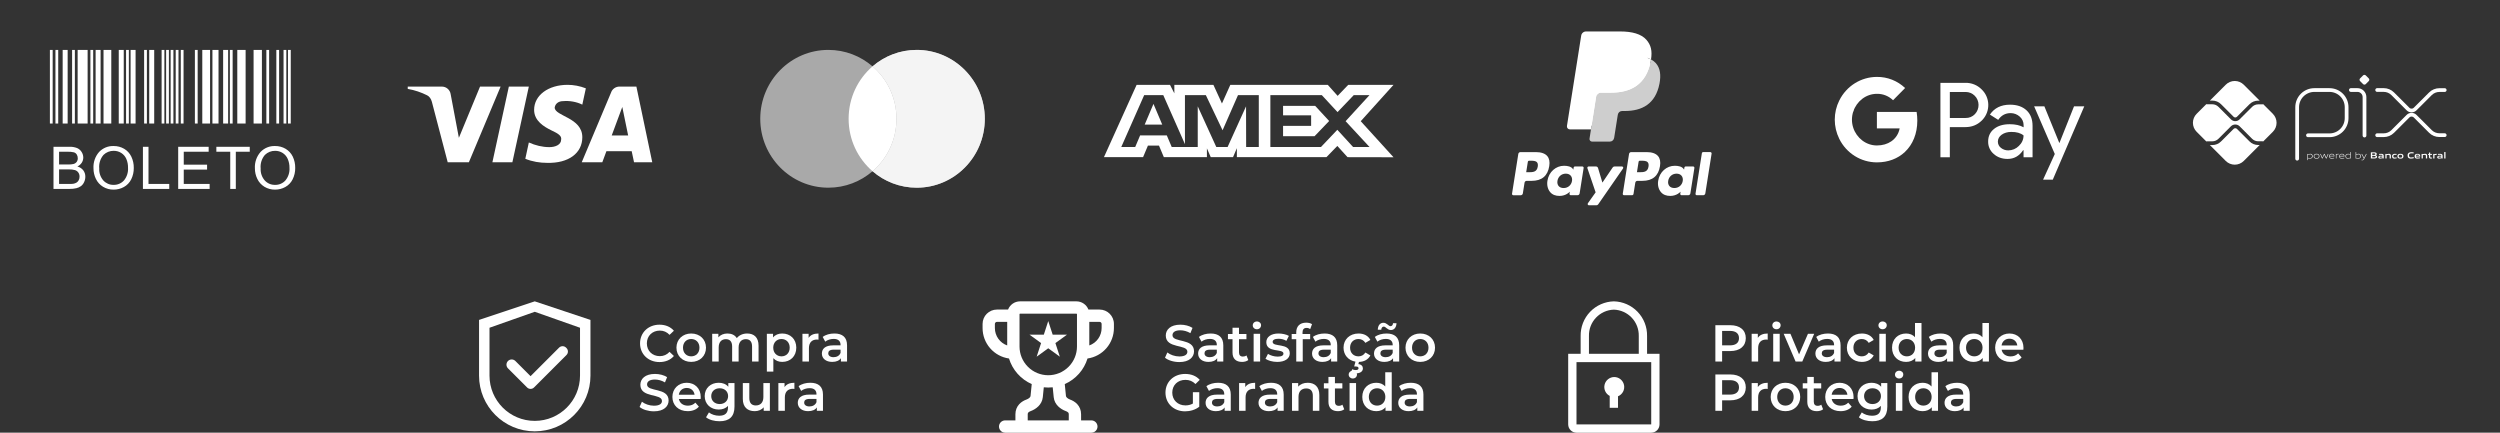 <svg xmlns="http://www.w3.org/2000/svg" width="260" height="45" viewBox="0 0 260 45" fill="none"><rect x="0" y="0" width="260" height="45" fill="#333333" stroke="none"/><path d="M167.88 39.211C167.648 39.213 167.423 39.292 167.241 39.437C167.059 39.581 166.93 39.783 166.876 40.009C166.822 40.235 166.845 40.473 166.942 40.684C167.039 40.896 167.203 41.069 167.41 41.175V42.41H168.273V41.214C168.496 41.123 168.68 40.957 168.795 40.745C168.909 40.533 168.946 40.288 168.9 40.051C168.853 39.815 168.726 39.602 168.54 39.449C168.355 39.295 168.121 39.211 167.88 39.211V39.211Z" fill="white"></path><path d="M171.295 36.797V34.949C171.314 34.013 170.961 33.108 170.313 32.431C169.666 31.755 168.777 31.363 167.841 31.34C166.905 31.363 166.016 31.755 165.369 32.431C164.722 33.108 164.369 34.013 164.387 34.949V36.797H163.092V44.137C163.092 44.366 163.183 44.586 163.345 44.748C163.507 44.91 163.726 45.001 163.955 45.001H171.727C171.956 45.001 172.176 44.91 172.337 44.748C172.499 44.586 172.59 44.366 172.59 44.137V36.797H171.295ZM165.251 34.949C165.232 34.242 165.494 33.556 165.979 33.042C166.465 32.527 167.134 32.226 167.841 32.203C168.548 32.226 169.217 32.527 169.703 33.042C170.188 33.556 170.45 34.242 170.432 34.949V36.797H165.251V34.949ZM163.955 44.137V37.661H171.727V44.137H163.955Z" fill="white"></path><path d="M68.585 37.654C69.206 37.654 69.735 37.433 70.086 37.023L69.632 36.591C69.357 36.893 69.017 37.039 68.623 37.039C67.84 37.039 67.273 36.488 67.273 35.711C67.273 34.933 67.84 34.382 68.623 34.382C69.017 34.382 69.357 34.528 69.632 34.825L70.086 34.398C69.735 33.988 69.206 33.767 68.59 33.767C67.429 33.767 66.565 34.582 66.565 35.711C66.565 36.839 67.429 37.654 68.585 37.654Z" fill="white"></path><path d="M71.884 37.638C72.78 37.638 73.423 37.023 73.423 36.159C73.423 35.295 72.78 34.684 71.884 34.684C70.999 34.684 70.35 35.295 70.35 36.159C70.35 37.023 70.999 37.638 71.884 37.638ZM71.884 37.06C71.398 37.06 71.031 36.709 71.031 36.159C71.031 35.608 71.398 35.257 71.884 35.257C72.375 35.257 72.743 35.608 72.743 36.159C72.743 36.709 72.375 37.06 71.884 37.06Z" fill="white"></path><path d="M77.708 34.684C77.249 34.684 76.86 34.868 76.628 35.165C76.428 34.841 76.077 34.684 75.656 34.684C75.262 34.684 74.927 34.825 74.711 35.084V34.717H74.068V37.6H74.743V36.137C74.743 35.565 75.046 35.273 75.494 35.273C75.904 35.273 76.142 35.522 76.142 36.035V37.6H76.817V36.137C76.817 35.565 77.125 35.273 77.567 35.273C77.978 35.273 78.215 35.522 78.215 36.035V37.6H78.89V35.948C78.89 35.079 78.404 34.684 77.708 34.684Z" fill="white"></path><path d="M81.351 34.684C80.957 34.684 80.622 34.819 80.395 35.095V34.717H79.753V38.648H80.428V37.249C80.66 37.514 80.984 37.638 81.351 37.638C82.194 37.638 82.814 37.055 82.814 36.159C82.814 35.268 82.194 34.684 81.351 34.684ZM81.275 37.06C80.79 37.06 80.417 36.709 80.417 36.159C80.417 35.608 80.79 35.257 81.275 35.257C81.761 35.257 82.129 35.608 82.129 36.159C82.129 36.709 81.761 37.06 81.275 37.06Z" fill="white"></path><path d="M84.097 35.138V34.717H83.454V37.6H84.129V36.202C84.129 35.613 84.454 35.311 84.966 35.311C85.015 35.311 85.064 35.316 85.123 35.327V34.684C84.642 34.684 84.291 34.836 84.097 35.138Z" fill="white"></path><path d="M86.781 34.684C86.317 34.684 85.869 34.803 85.561 35.041L85.826 35.532C86.042 35.354 86.376 35.246 86.7 35.246C87.181 35.246 87.418 35.478 87.418 35.873V35.916H86.673C85.799 35.916 85.475 36.294 85.475 36.774C85.475 37.276 85.89 37.638 86.549 37.638C86.981 37.638 87.294 37.498 87.456 37.249V37.6H88.093V35.91C88.093 35.079 87.613 34.684 86.781 34.684ZM86.689 37.147C86.344 37.147 86.139 36.99 86.139 36.747C86.139 36.537 86.263 36.364 86.722 36.364H87.418V36.699C87.305 36.996 87.019 37.147 86.689 37.147Z" fill="white"></path><path d="M68.007 42.777C69.044 42.777 69.535 42.259 69.535 41.654C69.535 40.266 67.294 40.79 67.294 39.986C67.294 39.699 67.532 39.472 68.115 39.472C68.444 39.472 68.817 39.57 69.157 39.77L69.378 39.224C69.049 39.008 68.574 38.889 68.12 38.889C67.084 38.889 66.598 39.408 66.598 40.018C66.598 41.422 68.844 40.887 68.844 41.703C68.844 41.983 68.596 42.194 68.007 42.194C67.543 42.194 67.062 42.021 66.76 41.778L66.517 42.324C66.83 42.593 67.418 42.777 68.007 42.777Z" fill="white"></path><path d="M72.877 41.298C72.877 40.396 72.261 39.807 71.419 39.807C70.561 39.807 69.929 40.423 69.929 41.281C69.929 42.14 70.555 42.761 71.522 42.761C72.018 42.761 72.423 42.599 72.683 42.291L72.321 41.875C72.116 42.086 71.862 42.189 71.538 42.189C71.036 42.189 70.685 41.919 70.604 41.497H72.866C72.871 41.433 72.877 41.352 72.877 41.298ZM71.419 40.347C71.862 40.347 72.18 40.633 72.234 41.049H70.598C70.663 40.628 70.982 40.347 71.419 40.347Z" fill="white"></path><path d="M75.745 39.84V40.223C75.507 39.937 75.151 39.807 74.746 39.807C73.919 39.807 73.288 40.358 73.288 41.195C73.288 42.032 73.919 42.593 74.746 42.593C75.134 42.593 75.475 42.469 75.712 42.21V42.361C75.712 42.944 75.431 43.236 74.794 43.236C74.395 43.236 73.984 43.101 73.73 42.891L73.428 43.398C73.757 43.668 74.292 43.809 74.832 43.809C75.842 43.809 76.387 43.333 76.387 42.286V39.84H75.745ZM74.848 42.021C74.335 42.021 73.968 41.686 73.968 41.195C73.968 40.709 74.335 40.38 74.848 40.38C75.356 40.38 75.723 40.709 75.723 41.195C75.723 41.686 75.356 42.021 74.848 42.021Z" fill="white"></path><path d="M79.391 39.84V41.298C79.391 41.875 79.073 42.167 78.603 42.167C78.176 42.167 77.928 41.919 77.928 41.395V39.84H77.253V41.487C77.253 42.356 77.755 42.761 78.495 42.761C78.867 42.761 79.207 42.62 79.424 42.356V42.723H80.066V39.84H79.391Z" fill="white"></path><path d="M81.592 40.261V39.84H80.95V42.723H81.625V41.325C81.625 40.736 81.949 40.434 82.462 40.434C82.51 40.434 82.559 40.439 82.618 40.45V39.807C82.138 39.807 81.787 39.959 81.592 40.261Z" fill="white"></path><path d="M84.277 39.807C83.812 39.807 83.364 39.926 83.056 40.164L83.321 40.655C83.537 40.477 83.872 40.369 84.196 40.369C84.676 40.369 84.914 40.601 84.914 40.995V41.038H84.169C83.294 41.038 82.97 41.416 82.97 41.897C82.97 42.399 83.386 42.761 84.044 42.761C84.476 42.761 84.79 42.62 84.952 42.372V42.723H85.589V41.033C85.589 40.202 85.108 39.807 84.277 39.807ZM84.185 42.27C83.839 42.27 83.634 42.113 83.634 41.87C83.634 41.659 83.758 41.487 84.217 41.487H84.914V41.821C84.8 42.118 84.514 42.27 84.185 42.27Z" fill="white"></path><path d="M122.65 37.655C123.687 37.655 124.179 37.137 124.179 36.532C124.179 35.144 121.938 35.668 121.938 34.864C121.938 34.577 122.175 34.351 122.758 34.351C123.088 34.351 123.46 34.448 123.801 34.648L124.022 34.102C123.693 33.886 123.217 33.767 122.764 33.767C121.727 33.767 121.241 34.286 121.241 34.896C121.241 36.3 123.487 35.765 123.487 36.581C123.487 36.861 123.239 37.072 122.65 37.072C122.186 37.072 121.706 36.899 121.403 36.656L121.16 37.202C121.473 37.472 122.062 37.655 122.65 37.655Z" fill="white"></path><path d="M125.911 34.685C125.447 34.685 124.999 34.804 124.691 35.042L124.956 35.533C125.172 35.355 125.506 35.247 125.83 35.247C126.311 35.247 126.549 35.479 126.549 35.873V35.916H125.803C124.929 35.916 124.605 36.294 124.605 36.775C124.605 37.277 125.02 37.639 125.679 37.639C126.111 37.639 126.424 37.499 126.586 37.25V37.601H127.223V35.911C127.223 35.08 126.743 34.685 125.911 34.685ZM125.82 37.148C125.474 37.148 125.269 36.991 125.269 36.748C125.269 36.537 125.393 36.365 125.852 36.365H126.549V36.699C126.435 36.996 126.149 37.148 125.82 37.148Z" fill="white"></path><path d="M129.634 36.964C129.531 37.045 129.396 37.083 129.256 37.083C128.997 37.083 128.856 36.932 128.856 36.651V35.279H129.629V34.739H128.856V34.081H128.182V34.739H127.706V35.279H128.182V36.667C128.182 37.304 128.543 37.639 129.175 37.639C129.418 37.639 129.661 37.574 129.823 37.445L129.634 36.964Z" fill="white"></path><path d="M130.718 34.243C130.972 34.243 131.15 34.059 131.15 33.821C131.15 33.6 130.967 33.433 130.718 33.433C130.47 33.433 130.286 33.611 130.286 33.838C130.286 34.064 130.47 34.243 130.718 34.243ZM130.378 37.601H131.053V34.718H130.378V37.601Z" fill="white"></path><path d="M132.83 37.639C133.64 37.639 134.137 37.288 134.137 36.748C134.137 35.62 132.355 36.138 132.355 35.555C132.355 35.366 132.549 35.231 132.96 35.231C133.235 35.231 133.51 35.285 133.786 35.447L134.045 34.934C133.786 34.777 133.348 34.685 132.965 34.685C132.187 34.685 131.696 35.042 131.696 35.587C131.696 36.737 133.478 36.219 133.478 36.77C133.478 36.969 133.3 37.088 132.873 37.088C132.511 37.088 132.123 36.969 131.869 36.802L131.61 37.315C131.869 37.499 132.349 37.639 132.83 37.639Z" fill="white"></path><path d="M135.89 34.102C136.03 34.102 136.16 34.151 136.262 34.221L136.451 33.713C136.3 33.605 136.073 33.557 135.841 33.557C135.172 33.557 134.81 33.951 134.81 34.556V34.739H134.335V35.279H134.81V37.601H135.485V35.279H136.257V34.739H135.463V34.566C135.463 34.259 135.609 34.102 135.89 34.102Z" fill="white"></path><path d="M137.76 34.685C137.296 34.685 136.848 34.804 136.54 35.042L136.804 35.533C137.02 35.355 137.355 35.247 137.679 35.247C138.16 35.247 138.397 35.479 138.397 35.873V35.916H137.652C136.777 35.916 136.453 36.294 136.453 36.775C136.453 37.277 136.869 37.639 137.528 37.639C137.96 37.639 138.273 37.499 138.435 37.25V37.601H139.072V35.911C139.072 35.08 138.592 34.685 137.76 34.685ZM137.668 37.148C137.323 37.148 137.118 36.991 137.118 36.748C137.118 36.537 137.242 36.365 137.701 36.365H138.397V36.699C138.284 36.996 137.998 37.148 137.668 37.148Z" fill="white"></path><path d="M141.282 37.061C140.786 37.061 140.408 36.721 140.408 36.16C140.408 35.603 140.786 35.258 141.282 35.258C141.568 35.258 141.828 35.382 142 35.657L142.519 35.355C142.297 34.917 141.849 34.685 141.288 34.685C140.375 34.685 139.727 35.295 139.727 36.16C139.727 36.921 140.229 37.488 140.969 37.612L140.834 38.114H141.002C141.207 38.114 141.288 38.19 141.288 38.292C141.288 38.411 141.201 38.487 141.002 38.487C140.867 38.487 140.748 38.46 140.634 38.4L140.51 38.719C140.645 38.794 140.813 38.832 141.007 38.832C141.45 38.832 141.741 38.633 141.741 38.319C141.741 38.087 141.59 37.904 141.271 37.866L141.331 37.639C141.871 37.628 142.303 37.385 142.519 36.964L142 36.662C141.828 36.937 141.568 37.061 141.282 37.061Z" fill="white"></path><path d="M143.918 33.967C144.112 33.967 144.296 34.324 144.652 34.324C144.998 34.324 145.224 34.037 145.235 33.616H144.873C144.863 33.811 144.76 33.924 144.609 33.924C144.414 33.924 144.231 33.568 143.874 33.568C143.529 33.568 143.302 33.848 143.291 34.291H143.653C143.664 34.086 143.766 33.967 143.918 33.967ZM144.204 34.685C143.739 34.685 143.291 34.804 142.983 35.042L143.248 35.533C143.464 35.355 143.799 35.247 144.123 35.247C144.603 35.247 144.841 35.479 144.841 35.873V35.916H144.096C143.221 35.916 142.897 36.294 142.897 36.775C142.897 37.277 143.313 37.639 143.972 37.639C144.404 37.639 144.717 37.499 144.879 37.25V37.601H145.516V35.911C145.516 35.08 145.035 34.685 144.204 34.685ZM144.112 37.148C143.766 37.148 143.561 36.991 143.561 36.748C143.561 36.537 143.685 36.365 144.144 36.365H144.841V36.699C144.728 36.996 144.441 37.148 144.112 37.148Z" fill="white"></path><path d="M147.704 37.639C148.601 37.639 149.243 37.023 149.243 36.16C149.243 35.295 148.601 34.685 147.704 34.685C146.819 34.685 146.171 35.295 146.171 36.16C146.171 37.023 146.819 37.639 147.704 37.639ZM147.704 37.061C147.218 37.061 146.851 36.71 146.851 36.16C146.851 35.609 147.218 35.258 147.704 35.258C148.196 35.258 148.563 35.609 148.563 36.16C148.563 36.71 148.196 37.061 147.704 37.061Z" fill="white"></path><path d="M124.06 41.968C123.817 42.108 123.552 42.162 123.282 42.162C122.483 42.162 121.916 41.601 121.916 40.834C121.916 40.051 122.483 39.506 123.288 39.506C123.693 39.506 124.033 39.641 124.33 39.938L124.773 39.506C124.416 39.101 123.887 38.89 123.255 38.89C122.073 38.89 121.209 39.706 121.209 40.834C121.209 41.963 122.073 42.778 123.244 42.778C123.779 42.778 124.33 42.616 124.724 42.297V40.791H124.06V41.968Z" fill="white"></path><path d="M126.687 39.808C126.222 39.808 125.774 39.927 125.466 40.164L125.731 40.656C125.947 40.478 126.282 40.37 126.606 40.37C127.086 40.37 127.324 40.602 127.324 40.996V41.039H126.579C125.704 41.039 125.38 41.417 125.38 41.898C125.38 42.4 125.796 42.762 126.454 42.762C126.886 42.762 127.199 42.621 127.361 42.373V42.724H127.999V41.034C127.999 40.202 127.518 39.808 126.687 39.808ZM126.595 42.27C126.249 42.27 126.044 42.114 126.044 41.871C126.044 41.66 126.168 41.487 126.627 41.487H127.324V41.822C127.21 42.119 126.924 42.27 126.595 42.27Z" fill="white"></path><path d="M129.507 40.262V39.84H128.865V42.724H129.54V41.325C129.54 40.737 129.864 40.434 130.377 40.434C130.425 40.434 130.474 40.44 130.533 40.451V39.808C130.053 39.808 129.702 39.959 129.507 40.262Z" fill="white"></path><path d="M132.192 39.808C131.727 39.808 131.279 39.927 130.971 40.164L131.236 40.656C131.452 40.478 131.787 40.37 132.111 40.37C132.591 40.37 132.829 40.602 132.829 40.996V41.039H132.084C131.209 41.039 130.885 41.417 130.885 41.898C130.885 42.4 131.301 42.762 131.959 42.762C132.391 42.762 132.705 42.621 132.867 42.373V42.724H133.504V41.034C133.504 40.202 133.023 39.808 132.192 39.808ZM132.1 42.27C131.754 42.27 131.549 42.114 131.549 41.871C131.549 41.66 131.673 41.487 132.132 41.487H132.829V41.822C132.715 42.119 132.429 42.27 132.1 42.27Z" fill="white"></path><path d="M136.006 39.808C135.585 39.808 135.234 39.949 135.013 40.213V39.84H134.37V42.724H135.045V41.266C135.045 40.688 135.369 40.397 135.85 40.397C136.281 40.397 136.535 40.645 136.535 41.158V42.724H137.21V41.072C137.21 40.202 136.697 39.808 136.006 39.808Z" fill="white"></path><path d="M139.611 42.087C139.508 42.168 139.373 42.206 139.233 42.206C138.974 42.206 138.833 42.054 138.833 41.774V40.402H139.605V39.862H138.833V39.203H138.158V39.862H137.683V40.402H138.158V41.79C138.158 42.427 138.52 42.762 139.152 42.762C139.395 42.762 139.638 42.697 139.8 42.567L139.611 42.087Z" fill="white"></path><path d="M140.695 39.365C140.949 39.365 141.127 39.182 141.127 38.944C141.127 38.723 140.944 38.555 140.695 38.555C140.447 38.555 140.263 38.734 140.263 38.96C140.263 39.187 140.447 39.365 140.695 39.365ZM140.355 42.724H141.03V39.84H140.355V42.724Z" fill="white"></path><path d="M144.065 38.717V40.197C143.838 39.932 143.509 39.808 143.136 39.808C142.299 39.808 141.678 40.386 141.678 41.282C141.678 42.179 142.299 42.762 143.136 42.762C143.53 42.762 143.865 42.627 144.092 42.351V42.724H144.74V38.717H144.065ZM143.217 42.184C142.731 42.184 142.359 41.833 142.359 41.282C142.359 40.731 142.731 40.38 143.217 40.38C143.703 40.38 144.076 40.731 144.076 41.282C144.076 41.833 143.703 42.184 143.217 42.184Z" fill="white"></path><path d="M146.724 39.808C146.26 39.808 145.812 39.927 145.504 40.164L145.769 40.656C145.985 40.478 146.319 40.37 146.643 40.37C147.124 40.37 147.362 40.602 147.362 40.996V41.039H146.616C145.742 41.039 145.418 41.417 145.418 41.898C145.418 42.4 145.833 42.762 146.492 42.762C146.924 42.762 147.237 42.621 147.399 42.373V42.724H148.036V41.034C148.036 40.202 147.556 39.808 146.724 39.808ZM146.633 42.27C146.287 42.27 146.082 42.114 146.082 41.871C146.082 41.66 146.206 41.487 146.665 41.487H147.362V41.822C147.248 42.119 146.962 42.27 146.633 42.27Z" fill="white"></path><path d="M179.954 33.821H178.398V37.601H179.1V36.51H179.954C180.947 36.51 181.563 35.998 181.563 35.166C181.563 34.329 180.947 33.821 179.954 33.821ZM179.921 35.916H179.1V34.415H179.921C180.537 34.415 180.855 34.691 180.855 35.166C180.855 35.641 180.537 35.916 179.921 35.916Z" fill="white"></path><path d="M182.815 35.139V34.718H182.172V37.601H182.847V36.203C182.847 35.614 183.171 35.312 183.684 35.312C183.733 35.312 183.782 35.317 183.841 35.328V34.685C183.36 34.685 183.009 34.837 182.815 35.139Z" fill="white"></path><path d="M184.754 34.243C185.008 34.243 185.186 34.059 185.186 33.821C185.186 33.6 185.002 33.433 184.754 33.433C184.505 33.433 184.322 33.611 184.322 33.838C184.322 34.064 184.505 34.243 184.754 34.243ZM184.414 37.601H185.089V34.718H184.414V37.601Z" fill="white"></path><path d="M188.026 34.718L187.103 36.856L186.207 34.718H185.505L186.741 37.601H187.438L188.674 34.718H188.026Z" fill="white"></path><path d="M190.108 34.685C189.644 34.685 189.195 34.804 188.888 35.042L189.152 35.533C189.368 35.355 189.703 35.247 190.027 35.247C190.508 35.247 190.745 35.479 190.745 35.873V35.916H190C189.125 35.916 188.801 36.294 188.801 36.775C188.801 37.277 189.217 37.639 189.876 37.639C190.308 37.639 190.621 37.499 190.783 37.25V37.601H191.42V35.911C191.42 35.08 190.94 34.685 190.108 34.685ZM190.016 37.148C189.671 37.148 189.465 36.991 189.465 36.748C189.465 36.537 189.59 36.365 190.049 36.365H190.745V36.699C190.632 36.996 190.346 37.148 190.016 37.148Z" fill="white"></path><path d="M193.636 37.639C194.197 37.639 194.645 37.396 194.867 36.964L194.348 36.662C194.176 36.937 193.916 37.061 193.63 37.061C193.133 37.061 192.755 36.721 192.755 36.16C192.755 35.603 193.133 35.258 193.63 35.258C193.916 35.258 194.176 35.382 194.348 35.657L194.867 35.355C194.645 34.917 194.197 34.685 193.636 34.685C192.723 34.685 192.075 35.295 192.075 36.16C192.075 37.023 192.723 37.639 193.636 37.639Z" fill="white"></path><path d="M195.79 34.243C196.044 34.243 196.222 34.059 196.222 33.821C196.222 33.6 196.039 33.433 195.79 33.433C195.542 33.433 195.358 33.611 195.358 33.838C195.358 34.064 195.542 34.243 195.79 34.243ZM195.45 37.601H196.125V34.718H195.45V37.601Z" fill="white"></path><path d="M199.16 33.595V35.074C198.933 34.809 198.604 34.685 198.231 34.685C197.394 34.685 196.773 35.263 196.773 36.16C196.773 37.056 197.394 37.639 198.231 37.639C198.626 37.639 198.96 37.504 199.187 37.229V37.601H199.835V33.595H199.16ZM198.312 37.061C197.826 37.061 197.454 36.71 197.454 36.16C197.454 35.609 197.826 35.258 198.312 35.258C198.798 35.258 199.171 35.609 199.171 36.16C199.171 36.71 198.798 37.061 198.312 37.061Z" fill="white"></path><path d="M201.82 34.685C201.355 34.685 200.907 34.804 200.599 35.042L200.864 35.533C201.08 35.355 201.415 35.247 201.739 35.247C202.219 35.247 202.457 35.479 202.457 35.873V35.916H201.712C200.837 35.916 200.513 36.294 200.513 36.775C200.513 37.277 200.929 37.639 201.587 37.639C202.019 37.639 202.333 37.499 202.495 37.25V37.601H203.132V35.911C203.132 35.08 202.651 34.685 201.82 34.685ZM201.728 37.148C201.382 37.148 201.177 36.991 201.177 36.748C201.177 36.537 201.301 36.365 201.76 36.365H202.457V36.699C202.343 36.996 202.057 37.148 201.728 37.148Z" fill="white"></path><path d="M206.173 33.595V35.074C205.947 34.809 205.617 34.685 205.245 34.685C204.408 34.685 203.787 35.263 203.787 36.16C203.787 37.056 204.408 37.639 205.245 37.639C205.639 37.639 205.974 37.504 206.2 37.229V37.601H206.848V33.595H206.173ZM205.326 37.061C204.84 37.061 204.467 36.71 204.467 36.16C204.467 35.609 204.84 35.258 205.326 35.258C205.812 35.258 206.184 35.609 206.184 36.16C206.184 36.71 205.812 37.061 205.326 37.061Z" fill="white"></path><path d="M210.442 36.176C210.442 35.274 209.826 34.685 208.984 34.685C208.125 34.685 207.494 35.301 207.494 36.16C207.494 37.018 208.12 37.639 209.087 37.639C209.583 37.639 209.988 37.477 210.248 37.169L209.886 36.753C209.681 36.964 209.427 37.067 209.103 37.067C208.601 37.067 208.25 36.797 208.169 36.375H210.431C210.437 36.311 210.442 36.23 210.442 36.176ZM208.984 35.225C209.427 35.225 209.745 35.511 209.799 35.927H208.163C208.228 35.506 208.547 35.225 208.984 35.225Z" fill="white"></path><path d="M179.954 38.944H178.398V42.724H179.1V41.633H179.954C180.947 41.633 181.563 41.12 181.563 40.289C181.563 39.452 180.947 38.944 179.954 38.944ZM179.921 41.039H179.1V39.538H179.921C180.537 39.538 180.855 39.813 180.855 40.289C180.855 40.764 180.537 41.039 179.921 41.039Z" fill="white"></path><path d="M182.815 40.262V39.84H182.172V42.724H182.847V41.325C182.847 40.737 183.171 40.434 183.684 40.434C183.733 40.434 183.782 40.44 183.841 40.451V39.808C183.36 39.808 183.009 39.959 182.815 40.262Z" fill="white"></path><path d="M185.683 42.762C186.579 42.762 187.222 42.146 187.222 41.282C187.222 40.418 186.579 39.808 185.683 39.808C184.798 39.808 184.15 40.418 184.15 41.282C184.15 42.146 184.798 42.762 185.683 42.762ZM185.683 42.184C185.197 42.184 184.83 41.833 184.83 41.282C184.83 40.731 185.197 40.38 185.683 40.38C186.174 40.38 186.542 40.731 186.542 41.282C186.542 41.833 186.174 42.184 185.683 42.184Z" fill="white"></path><path d="M189.412 42.087C189.309 42.168 189.174 42.206 189.034 42.206C188.775 42.206 188.634 42.054 188.634 41.774V40.402H189.406V39.862H188.634V39.203H187.959V39.862H187.484V40.402H187.959V41.79C187.959 42.427 188.321 42.762 188.953 42.762C189.196 42.762 189.439 42.697 189.601 42.567L189.412 42.087Z" fill="white"></path><path d="M192.772 41.298C192.772 40.397 192.156 39.808 191.314 39.808C190.455 39.808 189.823 40.424 189.823 41.282C189.823 42.141 190.45 42.762 191.416 42.762C191.913 42.762 192.318 42.6 192.577 42.292L192.216 41.876C192.01 42.087 191.757 42.189 191.433 42.189C190.93 42.189 190.579 41.919 190.498 41.498H192.761C192.766 41.433 192.772 41.352 192.772 41.298ZM191.314 40.348C191.757 40.348 192.075 40.634 192.129 41.05H190.493C190.558 40.629 190.876 40.348 191.314 40.348Z" fill="white"></path><path d="M195.639 39.84V40.224C195.402 39.938 195.045 39.808 194.64 39.808C193.814 39.808 193.182 40.359 193.182 41.196C193.182 42.033 193.814 42.594 194.64 42.594C195.029 42.594 195.369 42.47 195.607 42.211V42.362C195.607 42.945 195.326 43.237 194.689 43.237C194.289 43.237 193.879 43.102 193.625 42.891L193.323 43.399C193.652 43.669 194.187 43.809 194.727 43.809C195.736 43.809 196.282 43.334 196.282 42.287V39.84H195.639ZM194.743 42.022C194.23 42.022 193.863 41.687 193.863 41.196C193.863 40.71 194.23 40.38 194.743 40.38C195.251 40.38 195.618 40.71 195.618 41.196C195.618 41.687 195.251 42.022 194.743 42.022Z" fill="white"></path><path d="M197.509 39.365C197.763 39.365 197.941 39.182 197.941 38.944C197.941 38.723 197.758 38.555 197.509 38.555C197.261 38.555 197.077 38.734 197.077 38.96C197.077 39.187 197.261 39.365 197.509 39.365ZM197.169 42.724H197.844V39.84H197.169V42.724Z" fill="white"></path><path d="M200.879 38.717V40.197C200.652 39.932 200.323 39.808 199.95 39.808C199.113 39.808 198.492 40.386 198.492 41.282C198.492 42.179 199.113 42.762 199.95 42.762C200.345 42.762 200.679 42.627 200.906 42.351V42.724H201.554V38.717H200.879ZM200.031 42.184C199.545 42.184 199.173 41.833 199.173 41.282C199.173 40.731 199.545 40.38 200.031 40.38C200.517 40.38 200.89 40.731 200.89 41.282C200.89 41.833 200.517 42.184 200.031 42.184Z" fill="white"></path><path d="M203.539 39.808C203.074 39.808 202.626 39.927 202.318 40.164L202.583 40.656C202.799 40.478 203.134 40.37 203.458 40.37C203.938 40.37 204.176 40.602 204.176 40.996V41.039H203.431C202.556 41.039 202.232 41.417 202.232 41.898C202.232 42.4 202.648 42.762 203.306 42.762C203.738 42.762 204.052 42.621 204.214 42.373V42.724H204.851V41.034C204.851 40.202 204.37 39.808 203.539 39.808ZM203.447 42.27C203.101 42.27 202.896 42.114 202.896 41.871C202.896 41.66 203.02 41.487 203.479 41.487H204.176V41.822C204.062 42.119 203.776 42.27 203.447 42.27Z" fill="white"></path><path d="M55.615 31.34L49.821 33.271V39.065C49.821 42.265 52.415 44.858 55.615 44.858C58.815 44.858 61.408 42.265 61.408 39.065V33.271L55.615 31.34ZM60.322 39.065C60.322 41.664 58.215 43.772 55.615 43.772C53.015 43.772 50.908 41.664 50.908 39.065V34.086L55.615 32.426L60.322 34.086V39.065Z" fill="white"></path><path d="M53.599 37.542C53.549 37.492 53.489 37.452 53.423 37.424C53.357 37.397 53.287 37.383 53.215 37.383C53.144 37.383 53.073 37.397 53.008 37.424C52.942 37.452 52.882 37.492 52.831 37.542C52.781 37.593 52.741 37.653 52.713 37.718C52.686 37.784 52.672 37.855 52.672 37.926C52.672 37.998 52.686 38.068 52.713 38.134C52.741 38.2 52.781 38.26 52.831 38.31L54.784 40.263L54.815 40.294C54.863 40.342 54.92 40.38 54.982 40.406C55.044 40.432 55.111 40.445 55.178 40.445C55.246 40.445 55.312 40.432 55.375 40.406C55.437 40.38 55.493 40.342 55.541 40.294L58.913 36.922C58.961 36.875 58.999 36.818 59.025 36.756C59.05 36.694 59.064 36.627 59.064 36.559C59.064 36.492 59.05 36.425 59.025 36.363C58.999 36.301 58.961 36.244 58.913 36.197L58.871 36.154C58.823 36.107 58.767 36.069 58.705 36.043C58.642 36.017 58.575 36.004 58.508 36.004C58.441 36.004 58.374 36.017 58.312 36.043C58.249 36.069 58.193 36.107 58.145 36.154L55.178 39.121L53.599 37.542Z" fill="white"></path><path fill-rule="evenodd" clip-rule="evenodd" d="M104.934 37.284C104.172 37.175 103.474 36.794 102.97 36.212C102.465 35.63 102.187 34.885 102.188 34.115V33.688C102.188 32.863 102.857 32.194 103.682 32.194H104.839C105.034 31.694 105.519 31.34 106.088 31.34H111.948C112.218 31.34 112.481 31.422 112.704 31.574C112.927 31.726 113.098 31.942 113.196 32.194H114.354C115.179 32.194 115.848 32.863 115.848 33.688V34.115C115.848 34.885 115.571 35.63 115.066 36.212C114.562 36.794 113.864 37.175 113.102 37.284C112.921 37.871 112.617 38.413 112.208 38.872C111.8 39.331 111.298 39.697 110.736 39.945L110.859 41.18C110.863 41.222 110.884 41.282 110.956 41.354C111.029 41.428 111.141 41.499 111.274 41.548C111.516 41.636 111.802 41.782 112.034 42.033C112.278 42.297 112.433 42.65 112.433 43.08V43.72H113.5C113.67 43.72 113.833 43.787 113.953 43.907C114.073 44.028 114.141 44.19 114.141 44.36C114.141 44.53 114.073 44.693 113.953 44.813C113.833 44.933 113.67 45.001 113.5 45.001H104.535C104.366 45.001 104.203 44.933 104.083 44.813C103.963 44.693 103.895 44.53 103.895 44.36C103.895 44.19 103.963 44.028 104.083 43.907C104.203 43.787 104.366 43.72 104.535 43.72H105.603V43.08C105.603 42.65 105.758 42.297 106.002 42.033C106.233 41.782 106.52 41.636 106.761 41.548C106.88 41.507 106.989 41.441 107.08 41.354C107.151 41.281 107.173 41.223 107.177 41.18L107.3 39.945C106.738 39.697 106.236 39.331 105.828 38.872C105.42 38.413 105.115 37.871 104.935 37.284H104.934ZM104.749 33.474H103.682C103.625 33.474 103.571 33.497 103.531 33.537C103.491 33.577 103.468 33.631 103.468 33.688V34.115C103.468 34.951 104.003 35.663 104.749 35.926V33.474ZM108.554 40.279L108.452 41.307C108.372 42.097 107.719 42.562 107.199 42.751C107.103 42.781 107.016 42.832 106.943 42.901C106.912 42.935 106.883 42.98 106.883 43.08V43.721H111.152V43.08C111.152 42.98 111.124 42.935 111.093 42.901C111.02 42.832 110.932 42.781 110.836 42.751C110.316 42.562 109.663 42.097 109.585 41.308L109.482 40.28C109.174 40.313 108.863 40.313 108.554 40.28V40.279ZM113.287 35.927V33.474H114.354C114.411 33.474 114.465 33.497 114.505 33.537C114.545 33.577 114.568 33.631 114.568 33.688V34.115C114.568 34.512 114.445 34.9 114.215 35.224C113.986 35.549 113.661 35.794 113.287 35.926V35.927ZM106.03 32.679C106.03 32.647 106.055 32.62 106.088 32.62H111.948C111.98 32.62 112.006 32.646 112.006 32.679V36.036C112.006 36.828 111.691 37.588 111.131 38.149C110.57 38.709 109.81 39.024 109.018 39.024C108.225 39.024 107.465 38.709 106.905 38.149C106.344 37.588 106.03 36.828 106.03 36.036V32.679V32.679Z" fill="white"></path><path d="M109.018 33.389L109.478 34.805H110.967L109.762 35.68L110.222 37.096L109.018 36.221L107.813 37.096L108.273 35.68L107.069 34.805H108.558L109.018 33.389Z" fill="white"></path><path d="M238.905 16.504V11.148C238.905 10.914 238.951 10.682 239.041 10.465C239.131 10.249 239.262 10.052 239.428 9.887C239.594 9.721 239.79 9.59 240.007 9.5C240.223 9.41 240.455 9.364 240.69 9.364H242.269C242.741 9.365 243.194 9.553 243.527 9.887C243.86 10.222 244.048 10.674 244.048 11.146V12.286C244.048 12.759 243.86 13.213 243.525 13.548C243.19 13.883 242.736 14.07 242.263 14.07H240.029" stroke="white" stroke-width="0.39" stroke-linecap="round" stroke-linejoin="round"></path><path d="M244.491 9.363H245.176C245.37 9.363 245.556 9.44 245.694 9.578C245.831 9.715 245.908 9.901 245.908 10.096V14.098" stroke="white" stroke-width="0.39" stroke-linecap="round" stroke-linejoin="round"></path><path d="M245.759 8.745L245.449 8.433C245.43 8.415 245.416 8.393 245.406 8.369C245.396 8.345 245.391 8.32 245.391 8.294C245.391 8.268 245.396 8.242 245.406 8.218C245.416 8.194 245.43 8.172 245.449 8.154L245.759 7.843C245.778 7.825 245.799 7.81 245.823 7.8C245.847 7.79 245.873 7.785 245.899 7.785C245.925 7.785 245.951 7.79 245.975 7.8C245.999 7.81 246.021 7.825 246.039 7.843L246.35 8.154C246.368 8.172 246.383 8.194 246.393 8.218C246.403 8.242 246.408 8.268 246.408 8.294C246.408 8.32 246.403 8.345 246.393 8.369C246.383 8.393 246.368 8.415 246.35 8.433L246.039 8.745C246.021 8.763 245.999 8.778 245.975 8.788C245.951 8.797 245.925 8.803 245.899 8.803C245.873 8.803 245.847 8.797 245.823 8.788C245.799 8.778 245.778 8.763 245.759 8.745" fill="white"></path><path d="M247.226 9.361H247.906C248.256 9.361 248.591 9.5 248.839 9.748L250.43 11.338C250.479 11.388 250.537 11.427 250.601 11.453C250.665 11.48 250.734 11.493 250.803 11.493C250.873 11.493 250.941 11.48 251.005 11.453C251.069 11.427 251.127 11.388 251.176 11.338L252.763 9.754C252.886 9.631 253.031 9.534 253.191 9.468C253.351 9.401 253.523 9.367 253.696 9.367H254.249" stroke="white" stroke-width="0.39" stroke-linecap="round" stroke-linejoin="round"></path><path d="M247.226 14.061H247.906C248.256 14.061 248.591 13.922 248.839 13.675L250.43 12.085C250.479 12.036 250.537 11.997 250.601 11.97C250.665 11.943 250.734 11.93 250.803 11.93C250.873 11.93 250.941 11.943 251.005 11.97C251.069 11.997 251.127 12.036 251.176 12.085L252.763 13.669C252.886 13.792 253.031 13.889 253.191 13.955C253.351 14.021 253.523 14.056 253.696 14.056H254.249" stroke="white" stroke-width="0.39" stroke-linecap="round" stroke-linejoin="round"></path><path d="M234.849 15.079C234.681 15.079 234.515 15.046 234.36 14.982C234.205 14.918 234.064 14.823 233.945 14.704L232.64 13.402C232.594 13.358 232.533 13.333 232.469 13.333C232.405 13.333 232.343 13.358 232.297 13.402L230.987 14.711C230.869 14.831 230.728 14.925 230.573 14.989C230.417 15.053 230.251 15.086 230.083 15.086H229.826L231.479 16.739C231.727 16.987 232.063 17.126 232.414 17.126C232.764 17.126 233.101 16.987 233.349 16.739L235.006 15.081L234.849 15.079Z" fill="white"></path><path d="M230.083 10.462C230.251 10.462 230.417 10.495 230.573 10.559C230.728 10.623 230.869 10.717 230.987 10.836L232.297 12.147C232.343 12.192 232.404 12.217 232.469 12.217C232.533 12.217 232.594 12.192 232.64 12.147L233.945 10.841C234.064 10.722 234.205 10.628 234.36 10.564C234.515 10.499 234.681 10.466 234.849 10.467H235.007L233.35 8.809C233.227 8.686 233.081 8.589 232.921 8.523C232.76 8.456 232.588 8.422 232.415 8.422C232.241 8.422 232.069 8.456 231.909 8.523C231.748 8.589 231.603 8.686 231.48 8.809L229.827 10.462H230.083Z" fill="white"></path><path d="M236.378 11.838L235.378 10.837C235.355 10.846 235.331 10.851 235.307 10.852H234.851C234.614 10.853 234.387 10.947 234.219 11.115L232.912 12.418C232.854 12.476 232.785 12.522 232.709 12.553C232.633 12.585 232.551 12.601 232.469 12.601C232.303 12.601 232.143 12.535 232.026 12.418L230.716 11.108C230.548 10.94 230.321 10.846 230.084 10.845H229.524C229.501 10.844 229.478 10.84 229.457 10.831L228.451 11.837C228.328 11.96 228.231 12.105 228.164 12.266C228.098 12.426 228.063 12.598 228.063 12.772C228.063 12.945 228.098 13.117 228.164 13.278C228.231 13.438 228.328 13.584 228.451 13.707L229.457 14.712C229.478 14.704 229.501 14.699 229.524 14.698H230.084C230.321 14.697 230.548 14.603 230.716 14.435L232.026 13.125C232.145 13.011 232.304 12.948 232.469 12.948C232.634 12.948 232.792 13.011 232.912 13.125L234.217 14.431C234.385 14.598 234.612 14.693 234.849 14.694H235.304C235.329 14.694 235.353 14.699 235.376 14.709L236.376 13.708C236.624 13.46 236.763 13.124 236.763 12.773C236.763 12.423 236.624 12.086 236.376 11.838" fill="white"></path><path d="M240.266 16.05C240.183 16.053 240.1 16.066 240.02 16.087V16.414C240.082 16.435 240.146 16.446 240.211 16.446C240.375 16.446 240.452 16.39 240.452 16.246C240.452 16.111 240.389 16.05 240.266 16.05V16.05ZM239.965 16.656V16.011H240.01L240.015 16.039C240.098 16.016 240.184 16.003 240.27 15.998C240.33 15.993 240.389 16.011 240.438 16.046C240.464 16.072 240.484 16.103 240.497 16.138C240.51 16.172 240.515 16.209 240.511 16.246C240.515 16.287 240.506 16.328 240.488 16.365C240.469 16.402 240.441 16.433 240.406 16.454C240.347 16.483 240.282 16.498 240.216 16.496C240.149 16.496 240.083 16.486 240.02 16.466V16.656H239.965Z" fill="white"></path><path d="M240.922 16.049C240.758 16.049 240.685 16.101 240.685 16.244C240.685 16.387 240.758 16.446 240.922 16.446C241.086 16.446 241.158 16.393 241.158 16.251C241.158 16.109 241.086 16.049 240.922 16.049V16.049ZM241.133 16.446C241.069 16.485 240.996 16.503 240.922 16.499C240.848 16.503 240.774 16.485 240.711 16.446C240.682 16.423 240.659 16.392 240.644 16.358C240.629 16.323 240.623 16.285 240.627 16.247C240.624 16.21 240.63 16.172 240.644 16.137C240.659 16.103 240.682 16.072 240.711 16.049C240.774 16.009 240.848 15.991 240.922 15.996C240.996 15.991 241.069 16.01 241.133 16.049C241.162 16.072 241.185 16.102 241.2 16.137C241.214 16.171 241.22 16.209 241.217 16.247C241.22 16.284 241.215 16.322 241.2 16.357C241.185 16.392 241.162 16.422 241.133 16.446" fill="white"></path><path d="M241.907 16.483L241.725 16.091H241.721L241.541 16.483H241.495L241.3 16.009H241.361L241.523 16.405H241.526L241.702 16.009H241.755L241.935 16.405H241.939L242.097 16.009H242.156L241.962 16.483H241.907Z" fill="white"></path><path d="M242.504 16.047C242.353 16.047 242.302 16.114 242.294 16.212H242.718C242.714 16.104 242.659 16.047 242.507 16.047H242.504ZM242.507 16.496C242.438 16.503 242.368 16.485 242.311 16.443C242.284 16.418 242.263 16.388 242.249 16.353C242.235 16.319 242.229 16.282 242.232 16.245C242.23 16.207 242.237 16.169 242.252 16.134C242.267 16.099 242.291 16.068 242.32 16.043C242.375 16.009 242.439 15.992 242.504 15.996C242.57 15.992 242.636 16.008 242.693 16.042C242.762 16.087 242.775 16.168 242.775 16.259H242.29C242.29 16.356 242.324 16.443 242.507 16.443C242.589 16.441 242.671 16.432 242.751 16.415V16.465C242.669 16.482 242.586 16.492 242.503 16.494" fill="white"></path><path d="M242.933 16.483V16.009H242.978L242.983 16.037C243.058 16.012 243.137 15.998 243.217 15.996H243.224V16.049H243.211C243.135 16.05 243.06 16.063 242.988 16.086V16.482L242.933 16.483Z" fill="white"></path><path d="M243.545 16.047C243.393 16.047 243.341 16.115 243.334 16.212H243.759C243.754 16.104 243.699 16.047 243.548 16.047H243.545ZM243.548 16.496C243.479 16.504 243.409 16.485 243.352 16.444C243.326 16.418 243.306 16.388 243.293 16.354C243.28 16.32 243.275 16.283 243.278 16.247C243.276 16.209 243.283 16.171 243.298 16.136C243.314 16.101 243.337 16.07 243.366 16.045C243.421 16.011 243.486 15.994 243.55 15.998C243.616 15.994 243.682 16.01 243.739 16.044C243.807 16.089 243.821 16.17 243.821 16.262H243.336C243.336 16.358 243.37 16.445 243.553 16.445C243.635 16.443 243.717 16.434 243.797 16.417V16.467C243.715 16.484 243.632 16.494 243.548 16.496" fill="white"></path><path d="M244.419 16.08C244.358 16.059 244.293 16.048 244.229 16.049C244.065 16.049 243.987 16.104 243.987 16.247C243.987 16.391 244.051 16.444 244.174 16.444C244.257 16.44 244.339 16.428 244.419 16.408V16.08ZM244.43 16.483L244.425 16.455C244.341 16.477 244.256 16.491 244.17 16.497C244.11 16.501 244.05 16.484 244.002 16.448C243.975 16.422 243.955 16.391 243.942 16.356C243.929 16.321 243.924 16.284 243.928 16.247C243.925 16.207 243.933 16.166 243.951 16.129C243.97 16.093 243.998 16.062 244.033 16.041C244.092 16.011 244.158 15.996 244.224 15.998C244.291 15.999 244.356 16.009 244.42 16.028V15.812H244.475V16.483H244.43Z" fill="white"></path><path d="M245.286 16.05C245.203 16.054 245.121 16.066 245.04 16.087V16.413C245.102 16.435 245.166 16.446 245.232 16.446C245.395 16.446 245.473 16.391 245.473 16.247C245.473 16.111 245.409 16.05 245.286 16.05V16.05ZM245.427 16.454C245.368 16.483 245.303 16.498 245.237 16.497C245.165 16.496 245.094 16.484 245.026 16.461V16.483H244.988V15.812H245.041V16.035C245.123 16.014 245.207 16.001 245.291 15.996C245.351 15.992 245.41 16.009 245.458 16.045C245.485 16.07 245.505 16.102 245.518 16.137C245.531 16.171 245.536 16.208 245.532 16.245C245.535 16.286 245.527 16.327 245.509 16.364C245.49 16.4 245.462 16.431 245.427 16.453" fill="white"></path><path d="M245.601 16.666V16.614C245.628 16.614 245.654 16.619 245.671 16.619C245.703 16.621 245.735 16.613 245.762 16.595C245.789 16.578 245.809 16.552 245.819 16.521L245.837 16.484L245.59 16.01H245.654L245.864 16.417H245.868L246.069 16.01H246.132L245.868 16.54C245.819 16.636 245.767 16.668 245.671 16.668C245.648 16.669 245.624 16.669 245.601 16.666Z" fill="white"></path><path d="M246.895 16.213H246.711V16.379H246.895C247.022 16.379 247.07 16.365 247.07 16.295C247.07 16.226 247.004 16.213 246.895 16.213V16.213ZM246.861 15.944H246.711V16.113H246.862C246.986 16.113 247.036 16.098 247.036 16.028C247.036 15.957 246.973 15.944 246.861 15.944V15.944ZM247.145 16.438C247.078 16.48 246.996 16.483 246.848 16.483H246.568V15.842H246.841C246.97 15.842 247.048 15.842 247.113 15.883C247.135 15.896 247.153 15.915 247.164 15.937C247.176 15.96 247.181 15.985 247.179 16.01C247.181 16.042 247.172 16.073 247.153 16.099C247.135 16.125 247.108 16.144 247.078 16.152V16.156C247.16 16.175 247.213 16.217 247.213 16.308C247.215 16.334 247.21 16.36 247.198 16.383C247.186 16.405 247.168 16.425 247.145 16.438" fill="white"></path><path d="M247.773 16.285C247.721 16.28 247.662 16.277 247.603 16.277C247.507 16.277 247.473 16.297 247.473 16.341C247.473 16.385 247.501 16.404 247.575 16.404C247.642 16.402 247.708 16.392 247.773 16.376V16.285ZM247.801 16.483L247.798 16.455C247.714 16.478 247.628 16.492 247.541 16.496C247.491 16.5 247.441 16.487 247.399 16.461C247.381 16.448 247.367 16.431 247.358 16.411C247.349 16.391 247.345 16.369 247.346 16.347C247.345 16.32 247.352 16.294 247.366 16.271C247.38 16.248 247.401 16.23 247.425 16.219C247.482 16.198 247.543 16.189 247.603 16.193C247.652 16.193 247.719 16.195 247.774 16.199V16.193C247.774 16.119 247.726 16.095 247.592 16.095C247.54 16.095 247.479 16.098 247.419 16.103V16.008C247.485 16.002 247.56 15.999 247.621 15.999C247.697 15.992 247.774 16.007 247.841 16.042C247.894 16.081 247.906 16.134 247.906 16.204V16.484L247.801 16.483Z" fill="white"></path><path d="M248.522 16.483V16.22C248.522 16.134 248.477 16.103 248.399 16.103C248.334 16.106 248.269 16.116 248.206 16.133V16.481H248.076V16.007H248.181L248.186 16.037C248.268 16.013 248.353 15.998 248.438 15.994C248.497 15.989 248.554 16.007 248.601 16.042C248.62 16.062 248.634 16.085 248.644 16.11C248.653 16.136 248.656 16.163 248.653 16.19V16.479L248.522 16.483Z" fill="white"></path><path d="M249.024 16.497C248.962 16.501 248.899 16.484 248.848 16.447C248.821 16.421 248.801 16.39 248.788 16.355C248.775 16.32 248.77 16.283 248.774 16.246C248.771 16.207 248.779 16.168 248.796 16.133C248.812 16.098 248.838 16.067 248.87 16.045C248.933 16.009 249.005 15.993 249.077 15.998C249.13 15.998 249.185 16.002 249.244 16.007V16.108C249.196 16.104 249.139 16.099 249.093 16.099C248.968 16.099 248.909 16.139 248.909 16.247C248.909 16.356 248.953 16.393 249.056 16.393C249.123 16.391 249.189 16.383 249.254 16.369V16.466C249.179 16.484 249.102 16.494 249.024 16.497Z" fill="white"></path><path d="M249.645 16.096C249.519 16.096 249.464 16.136 249.464 16.243C249.464 16.351 249.517 16.396 249.645 16.396C249.773 16.396 249.823 16.358 249.823 16.251C249.823 16.143 249.77 16.096 249.645 16.096V16.096ZM249.871 16.446C249.802 16.485 249.723 16.502 249.645 16.496C249.566 16.502 249.486 16.485 249.417 16.446C249.386 16.423 249.362 16.393 249.346 16.358C249.331 16.323 249.324 16.285 249.328 16.247C249.324 16.209 249.331 16.17 249.346 16.135C249.362 16.1 249.386 16.07 249.417 16.047C249.486 16.008 249.566 15.991 249.645 15.997C249.723 15.991 249.802 16.009 249.871 16.047C249.902 16.07 249.926 16.1 249.941 16.135C249.957 16.17 249.963 16.208 249.959 16.246C249.963 16.284 249.957 16.322 249.941 16.357C249.926 16.392 249.902 16.423 249.871 16.446" fill="white"></path><path d="M250.721 16.495C250.639 16.5 250.558 16.477 250.491 16.428C250.414 16.365 250.391 16.267 250.391 16.161C250.388 16.108 250.399 16.056 250.421 16.008C250.444 15.961 250.478 15.92 250.521 15.889C250.604 15.843 250.698 15.822 250.792 15.828C250.863 15.828 250.936 15.833 251.016 15.839V15.955C250.948 15.949 250.863 15.944 250.798 15.944C250.615 15.944 250.538 16.014 250.538 16.161C250.538 16.308 250.61 16.379 250.744 16.379C250.841 16.376 250.936 16.363 251.03 16.34V16.455C250.929 16.479 250.825 16.493 250.721 16.496" fill="white"></path><path d="M251.416 16.082C251.307 16.082 251.265 16.121 251.258 16.193H251.574C251.571 16.116 251.526 16.082 251.416 16.082ZM251.397 16.497C251.326 16.503 251.255 16.484 251.197 16.444C251.17 16.419 251.149 16.388 251.136 16.354C251.123 16.32 251.118 16.283 251.121 16.247C251.119 16.209 251.126 16.171 251.141 16.136C251.157 16.102 251.18 16.071 251.209 16.047C251.272 16.01 251.344 15.993 251.416 15.998C251.488 15.993 251.559 16.01 251.621 16.045C251.697 16.098 251.703 16.181 251.704 16.279H251.255C251.258 16.351 251.297 16.397 251.43 16.397C251.514 16.395 251.598 16.387 251.681 16.373V16.465C251.587 16.483 251.492 16.494 251.397 16.497Z" fill="white"></path><path d="M252.292 16.483V16.22C252.292 16.134 252.248 16.103 252.17 16.103C252.104 16.106 252.04 16.116 251.977 16.133V16.481H251.845V16.007H251.953L251.957 16.037C252.04 16.013 252.124 15.998 252.21 15.994C252.268 15.989 252.326 16.007 252.372 16.042C252.391 16.062 252.406 16.085 252.415 16.11C252.424 16.136 252.427 16.163 252.424 16.19V16.479L252.292 16.483Z" fill="white"></path><path d="M252.798 16.496C252.769 16.499 252.739 16.494 252.713 16.482C252.686 16.47 252.662 16.452 252.645 16.428C252.619 16.386 252.606 16.335 252.61 16.285V16.108H252.515V16.01H252.61L252.624 15.867H252.741V16.01H252.927V16.108H252.741V16.26C252.739 16.291 252.744 16.321 252.754 16.35C252.762 16.365 252.775 16.378 252.79 16.386C252.806 16.393 252.823 16.396 252.84 16.394C252.872 16.393 252.903 16.39 252.934 16.384V16.479C252.889 16.489 252.844 16.494 252.798 16.496" fill="white"></path><path d="M253.056 16.483V16.009H253.161L253.166 16.039C253.241 16.013 253.32 15.999 253.399 15.996H253.416V16.109C253.401 16.109 253.384 16.109 253.371 16.109C253.308 16.109 253.246 16.117 253.185 16.133V16.482L253.056 16.483Z" fill="white"></path><path d="M253.898 16.285C253.842 16.28 253.786 16.277 253.727 16.277C253.631 16.277 253.597 16.297 253.597 16.341C253.597 16.385 253.625 16.404 253.699 16.404C253.766 16.402 253.833 16.392 253.898 16.376V16.285ZM253.926 16.483L253.92 16.456C253.837 16.48 253.751 16.494 253.664 16.498C253.614 16.501 253.564 16.489 253.521 16.463C253.503 16.45 253.489 16.432 253.48 16.413C253.471 16.392 253.467 16.371 253.468 16.349C253.467 16.321 253.474 16.294 253.489 16.271C253.504 16.247 253.526 16.229 253.552 16.219C253.608 16.198 253.668 16.19 253.728 16.194C253.778 16.194 253.844 16.197 253.9 16.2V16.193C253.9 16.119 253.851 16.095 253.718 16.095C253.665 16.095 253.604 16.098 253.544 16.103V16.008C253.611 16.002 253.685 15.999 253.747 15.999C253.823 15.992 253.899 16.007 253.967 16.042C254.019 16.081 254.031 16.134 254.031 16.204V16.484L253.926 16.483Z" fill="white"></path><path d="M254.2 15.812H254.332V16.483H254.2V15.812Z" fill="white"></path><path fill-rule="evenodd" clip-rule="evenodd" d="M202.783 16.355V13.219H204.402C205.065 13.219 205.624 12.997 206.081 12.559L206.19 12.448C207.024 11.54 206.969 10.127 206.081 9.288C205.637 8.843 205.028 8.602 204.402 8.615H201.804V16.355H202.783ZM202.783 12.269V9.565H204.426C204.779 9.565 205.114 9.701 205.363 9.948C205.893 10.466 205.905 11.33 205.394 11.867C205.144 12.133 204.791 12.281 204.426 12.269H202.783ZM210.759 11.473C210.339 11.084 209.767 10.887 209.043 10.887C208.112 10.887 207.413 11.232 206.95 11.918L207.814 12.467C208.131 11.998 208.563 11.763 209.11 11.763C209.457 11.763 209.792 11.893 210.053 12.127C210.309 12.35 210.455 12.671 210.455 13.01V13.239C210.077 13.029 209.603 12.918 209.019 12.918C208.337 12.918 207.79 13.078 207.382 13.405C206.975 13.732 206.768 14.164 206.768 14.714C206.756 15.214 206.969 15.689 207.346 16.01C207.729 16.356 208.216 16.529 208.788 16.529C209.463 16.529 209.998 16.226 210.406 15.621H210.449V16.356H211.386V13.09C211.386 12.405 211.179 11.862 210.759 11.473ZM208.1 15.38C207.9 15.232 207.778 14.992 207.778 14.732C207.778 14.442 207.912 14.202 208.173 14.01C208.441 13.819 208.776 13.72 209.171 13.72C209.719 13.714 210.145 13.837 210.449 14.084C210.449 14.504 210.285 14.868 209.962 15.177C209.67 15.473 209.275 15.64 208.861 15.64C208.587 15.646 208.319 15.553 208.1 15.38ZM213.491 18.683L216.764 11.059H215.699L214.184 14.862H214.166L212.615 11.059H211.55L213.698 16.016L212.481 18.683H213.491Z" fill="white"></path><path d="M199.401 12.542C199.401 12.239 199.377 11.937 199.328 11.641H195.197V13.35H197.564C197.467 13.9 197.15 14.393 196.688 14.702V15.813H198.099C198.927 15.042 199.401 13.9 199.401 12.542Z" fill="white"></path><path d="M195.198 16.887C196.378 16.887 197.376 16.492 198.1 15.813L196.689 14.702C196.293 14.974 195.788 15.128 195.198 15.128C194.054 15.128 193.087 14.344 192.74 13.295H191.286V14.443C192.028 15.943 193.543 16.887 195.198 16.887Z" fill="white"></path><path d="M192.74 13.296C192.557 12.746 192.557 12.148 192.74 11.592V10.45H191.285C190.659 11.703 190.659 13.185 191.285 14.438L192.74 13.296Z" fill="white"></path><path d="M195.198 9.758C195.825 9.746 196.427 9.987 196.877 10.425L198.131 9.154C197.334 8.4 196.287 7.987 195.198 7.999C193.543 7.999 192.028 8.95 191.286 10.45L192.74 11.598C193.087 10.542 194.054 9.758 195.198 9.758Z" fill="white"></path><path fill-rule="evenodd" clip-rule="evenodd" d="M159.74 15.819H158.125C158.015 15.819 157.921 15.9 157.904 16.009L157.251 20.149C157.238 20.231 157.301 20.305 157.384 20.305H158.155C158.265 20.305 158.359 20.224 158.376 20.115L158.553 18.998C158.57 18.889 158.664 18.809 158.774 18.809H159.285C160.349 18.809 160.963 18.294 161.123 17.274C161.195 16.828 161.126 16.477 160.917 16.232C160.688 15.962 160.28 15.819 159.74 15.819ZM159.926 17.332C159.838 17.911 159.395 17.911 158.967 17.911H158.724L158.895 16.829C158.905 16.764 158.961 16.715 159.028 16.715H159.139C159.431 16.715 159.706 16.715 159.848 16.881C159.933 16.981 159.959 17.128 159.926 17.332ZM164.567 17.313H163.793C163.728 17.313 163.671 17.361 163.661 17.427L163.626 17.643L163.572 17.564C163.405 17.322 163.032 17.24 162.659 17.24C161.805 17.24 161.075 17.887 160.933 18.795C160.859 19.248 160.964 19.681 161.221 19.983C161.456 20.261 161.794 20.376 162.195 20.376C162.883 20.376 163.265 19.934 163.265 19.934L163.23 20.149C163.217 20.231 163.281 20.304 163.363 20.304H164.06C164.17 20.304 164.264 20.224 164.281 20.115L164.699 17.468C164.712 17.387 164.649 17.313 164.567 17.313ZM163.489 18.818C163.414 19.26 163.064 19.556 162.617 19.556C162.392 19.556 162.213 19.484 162.097 19.348C161.983 19.212 161.94 19.019 161.976 18.805C162.046 18.366 162.402 18.06 162.842 18.06C163.062 18.06 163.241 18.133 163.358 18.271C163.476 18.41 163.523 18.604 163.489 18.818ZM167.908 17.313H168.685C168.794 17.313 168.857 17.435 168.795 17.524L166.211 21.255C166.169 21.315 166.1 21.351 166.026 21.351H165.25C165.141 21.351 165.077 21.228 165.141 21.138L165.945 20.003L165.089 17.491C165.06 17.404 165.124 17.313 165.217 17.313H165.981C166.08 17.313 166.167 17.378 166.196 17.473L166.65 18.99L167.722 17.411C167.764 17.35 167.834 17.313 167.908 17.313Z" fill="white"></path><path fill-rule="evenodd" clip-rule="evenodd" d="M176.333 20.148L176.995 15.932C177.005 15.867 177.062 15.819 177.128 15.818H177.874C177.956 15.818 178.02 15.892 178.007 15.974L177.353 20.114C177.336 20.223 177.242 20.304 177.132 20.304H176.465C176.383 20.304 176.32 20.23 176.333 20.148ZM171.258 15.819H169.643C169.533 15.819 169.439 15.899 169.421 16.008L168.768 20.148C168.755 20.23 168.819 20.304 168.901 20.304H169.73C169.807 20.304 169.873 20.248 169.885 20.171L170.07 18.997C170.087 18.888 170.181 18.808 170.291 18.808H170.802C171.866 18.808 172.48 18.293 172.64 17.273C172.713 16.827 172.643 16.476 172.434 16.231C172.205 15.961 171.798 15.819 171.258 15.819ZM171.444 17.331C171.356 17.91 170.913 17.91 170.485 17.91H170.242L170.413 16.828C170.423 16.763 170.479 16.715 170.545 16.715H170.657C170.948 16.715 171.224 16.715 171.366 16.881C171.451 16.98 171.476 17.127 171.444 17.331ZM176.084 17.312H175.311C175.245 17.312 175.188 17.36 175.178 17.426L175.144 17.642L175.09 17.564C174.923 17.321 174.55 17.24 174.177 17.24C173.323 17.24 172.593 17.887 172.451 18.795C172.377 19.247 172.482 19.68 172.739 19.982C172.975 20.26 173.311 20.376 173.713 20.376C174.401 20.376 174.783 19.933 174.783 19.933L174.748 20.148C174.735 20.23 174.799 20.304 174.882 20.304H175.578C175.688 20.304 175.782 20.223 175.799 20.114L176.217 17.468C176.23 17.386 176.167 17.312 176.084 17.312ZM175.006 18.817C174.932 19.259 174.581 19.555 174.134 19.555C173.91 19.555 173.73 19.483 173.615 19.347C173.5 19.212 173.457 19.018 173.493 18.804C173.563 18.366 173.919 18.06 174.36 18.06C174.579 18.06 174.758 18.132 174.875 18.27C174.994 18.409 175.04 18.603 175.006 18.817Z" fill="white"></path><path d="M165.715 14.338L165.914 13.077L165.472 13.067H163.36L164.828 3.763C164.832 3.735 164.847 3.709 164.869 3.69C164.89 3.671 164.918 3.661 164.947 3.661H168.507C169.689 3.661 170.505 3.907 170.931 4.393C171.13 4.62 171.257 4.858 171.319 5.12C171.383 5.395 171.384 5.723 171.321 6.124L171.317 6.153V6.409L171.517 6.523C171.685 6.612 171.818 6.714 171.921 6.831C172.092 7.026 172.202 7.273 172.249 7.566C172.297 7.868 172.281 8.227 172.202 8.634C172.111 9.101 171.964 9.509 171.765 9.842C171.582 10.149 171.349 10.403 171.072 10.601C170.808 10.788 170.494 10.931 170.139 11.022C169.795 11.111 169.403 11.157 168.973 11.157H168.696C168.498 11.157 168.305 11.228 168.154 11.356C168.003 11.486 167.903 11.665 167.872 11.86L167.851 11.973L167.5 14.196L167.485 14.277C167.48 14.303 167.473 14.316 167.463 14.325C167.453 14.333 167.439 14.338 167.426 14.338H165.715Z" fill="white"></path><path d="M171.706 6.183C171.695 6.251 171.683 6.32 171.669 6.391C171.2 8.802 169.594 9.635 167.542 9.635H166.498C166.247 9.635 166.035 9.817 165.996 10.064L165.461 13.456L165.31 14.417C165.284 14.58 165.41 14.726 165.574 14.726H167.426C167.646 14.726 167.832 14.567 167.867 14.351L167.885 14.257L168.234 12.043L168.256 11.921C168.29 11.704 168.477 11.545 168.696 11.545H168.973C170.768 11.545 172.173 10.816 172.584 8.707C172.756 7.826 172.667 7.091 172.213 6.574C172.076 6.418 171.905 6.288 171.706 6.183Z" fill="#CECECE"></path><path d="M171.215 5.987C171.143 5.966 171.069 5.947 170.993 5.93C170.917 5.913 170.838 5.898 170.758 5.886C170.476 5.84 170.168 5.818 169.837 5.818H167.047C166.978 5.818 166.913 5.834 166.854 5.862C166.726 5.924 166.63 6.046 166.607 6.195L166.013 9.955L165.996 10.064C166.035 9.817 166.247 9.635 166.497 9.635H167.542C169.594 9.635 171.2 8.802 171.669 6.391C171.683 6.32 171.695 6.251 171.706 6.183C171.587 6.12 171.458 6.066 171.32 6.02C171.286 6.009 171.25 5.998 171.215 5.987Z" fill="white"></path><path d="M166.607 6.195C166.63 6.045 166.726 5.924 166.854 5.862C166.913 5.834 166.978 5.819 167.047 5.819H169.837C170.168 5.819 170.477 5.84 170.758 5.886C170.839 5.899 170.917 5.913 170.993 5.93C171.069 5.947 171.143 5.966 171.215 5.987C171.25 5.998 171.286 6.009 171.32 6.02C171.459 6.066 171.588 6.12 171.706 6.183C171.846 5.292 171.705 4.685 171.224 4.136C170.693 3.531 169.734 3.272 168.508 3.272H164.948C164.697 3.272 164.483 3.455 164.445 3.702L162.962 13.102C162.933 13.288 163.076 13.456 163.263 13.456H165.462L166.013 9.954L166.607 6.195Z" fill="white"></path><path fill-rule="evenodd" clip-rule="evenodd" d="M90.744 17.809C89.508 18.876 87.903 19.52 86.15 19.52C82.238 19.52 79.067 16.312 79.067 12.355C79.067 8.398 82.238 5.19 86.15 5.19C87.903 5.19 89.508 5.835 90.744 6.902C91.981 5.835 93.585 5.19 95.339 5.19C99.25 5.19 102.421 8.398 102.421 12.355C102.421 16.312 99.25 19.52 95.339 19.52C93.585 19.52 91.981 18.876 90.744 17.809Z" fill="#A9A9A9"></path><path fill-rule="evenodd" clip-rule="evenodd" d="M90.744 17.809C92.267 16.494 93.233 14.539 93.233 12.355C93.233 10.172 92.267 8.216 90.744 6.902C91.981 5.835 93.585 5.19 95.338 5.19C99.25 5.19 102.421 8.398 102.421 12.355C102.421 16.312 99.25 19.52 95.338 19.52C93.585 19.52 91.981 18.876 90.744 17.809Z" fill="#F4F4F4"></path><path fill-rule="evenodd" clip-rule="evenodd" d="M90.744 17.808C92.267 16.494 93.233 14.538 93.233 12.355C93.233 10.171 92.267 8.216 90.744 6.901C89.222 8.216 88.256 10.171 88.256 12.355C88.256 14.538 89.222 16.494 90.744 17.808Z" fill="white"></path><path fill-rule="evenodd" clip-rule="evenodd" d="M118.209 8.823L114.81 16.345H118.879L119.383 15.146H120.536L121.04 16.345H125.519V15.43L125.918 16.345H128.235L128.634 15.41V16.345H137.949L139.082 15.177L140.142 16.345L144.927 16.355L141.517 12.605L144.927 8.823H140.216L139.114 9.97L138.087 8.823H127.954L127.083 10.765L126.193 8.823H122.132V9.707L121.681 8.823H118.209ZM132.118 9.891H137.467L139.103 11.658L140.792 9.891H142.428L139.942 12.604L142.428 15.285H140.718L139.082 13.498L137.384 15.285H132.118V9.891ZM133.439 11.994V11.009V11.008H136.777L138.233 12.584L136.712 14.168H133.439V13.092H136.357V11.994H133.439ZM118.996 9.891H120.979L123.234 14.992V9.891H125.407L127.148 13.548L128.753 9.891H130.915V15.288H129.599L129.589 11.059L127.671 15.288H126.494L124.565 11.059V15.288H121.859L121.346 14.078H118.574L118.062 15.287H116.612L118.996 9.891ZM119.048 12.96L119.961 10.804L120.873 12.96H119.048Z" fill="white"></path><path fill-rule="evenodd" clip-rule="evenodd" d="M48.763 16.876H46.562L44.912 10.58C44.834 10.29 44.667 10.034 44.423 9.913C43.812 9.61 43.139 9.369 42.405 9.247V9.005H45.951C46.44 9.005 46.807 9.369 46.868 9.792L47.724 14.333L49.924 9.005H52.064L48.763 16.876ZM53.287 16.876H51.209L52.92 9.005H54.998L53.287 16.876ZM57.688 11.185C57.749 10.761 58.116 10.519 58.544 10.519C59.217 10.458 59.95 10.58 60.561 10.882L60.928 9.187C60.316 8.945 59.644 8.823 59.033 8.823C57.016 8.823 55.548 9.914 55.548 11.427C55.548 12.578 56.588 13.182 57.322 13.546C58.116 13.909 58.422 14.152 58.36 14.515C58.36 15.059 57.749 15.302 57.138 15.302C56.404 15.302 55.67 15.12 54.999 14.817L54.632 16.513C55.365 16.815 56.16 16.937 56.894 16.937C59.156 16.997 60.561 15.907 60.561 14.273C60.561 12.214 57.688 12.093 57.688 11.185V11.185ZM67.835 16.876L66.185 9.005H64.412C64.045 9.005 63.678 9.247 63.556 9.61L60.5 16.876H62.64L63.067 15.726H65.696L65.94 16.876H67.835ZM64.718 11.125L65.328 14.091H63.617L64.718 11.125Z" fill="white"></path><g clip-path="url(#clip0_1608_4193)"><path d="M5.189 5.19H5.478V12.848H5.189V5.19ZM5.766 5.19H6.055V12.848H5.766V5.19ZM7.498 5.19H7.786V12.848H7.498V5.19ZM13.111 5.19H13.4V12.848H13.111V5.19ZM14.988 5.19H15.277V12.848H14.988V5.19ZM16.808 5.19H17.096V12.848H16.808V5.19ZM17.277 5.19H17.565V12.848H17.277L17.277 5.19ZM17.747 5.19H18.035V12.848H17.747V5.19ZM18.274 5.19H18.563V12.848H18.274L18.274 5.19ZM18.802 5.19H19.09V12.848H18.802V5.19ZM20.269 5.19H20.558V12.848H20.269L20.269 5.19ZM23.907 5.19H24.195V12.848H23.907V5.19ZM27.701 5.19H27.99V12.848H27.701L27.701 5.19ZM28.739 5.19H29.027V12.848H28.739V5.19ZM29.489 5.19H29.778V12.848H29.489V5.19ZM29.951 5.19H30.239V12.848H29.951V5.19ZM9.402 5.19H9.691V12.848H9.402V5.19ZM6.517 5.19H7.036V12.848H6.517V5.19ZM9.944 5.19H10.463V12.848H9.944V5.19ZM12.35 5.19H12.869V12.848H12.35V5.19ZM13.582 5.19H14.101V12.848H13.582V5.19ZM15.518 5.19H16.037V12.848H15.518V5.19ZM21.038 5.19H21.846V12.848H21.038V5.19ZM22.093 5.19H22.727V12.848H22.092L22.093 5.19ZM23.206 5.19H23.725V12.848H23.206V5.19ZM24.678 5.19H25.544V12.848H24.678V5.19ZM26.373 5.19H27.239V12.848H26.373V5.19ZM8.075 5.19H9.113V12.848H8.075V5.19ZM10.767 5.19H11.574V12.848H10.767V5.19Z" fill="white"></path><path d="M5.563 19.646V15.264H7.208C7.483 15.253 7.757 15.298 8.014 15.396C8.211 15.481 8.377 15.624 8.489 15.806C8.6 15.979 8.66 16.179 8.661 16.385C8.661 16.572 8.608 16.755 8.509 16.914C8.396 17.088 8.237 17.227 8.048 17.314C8.29 17.376 8.505 17.516 8.66 17.712C8.804 17.902 8.879 18.136 8.874 18.375C8.876 18.574 8.831 18.77 8.744 18.948C8.671 19.108 8.56 19.248 8.422 19.356C8.277 19.46 8.114 19.534 7.942 19.573C7.71 19.627 7.473 19.651 7.235 19.647L5.563 19.646ZM6.144 17.105H7.092C7.277 17.113 7.462 17.096 7.643 17.055C7.775 17.021 7.892 16.944 7.976 16.837C8.054 16.725 8.093 16.59 8.088 16.454C8.091 16.319 8.054 16.185 7.983 16.07C7.916 15.961 7.81 15.88 7.687 15.842C7.469 15.792 7.244 15.771 7.02 15.781H6.144L6.144 17.105ZM6.144 19.129H7.235C7.367 19.133 7.499 19.126 7.63 19.109C7.748 19.089 7.862 19.048 7.965 18.986C8.059 18.925 8.135 18.841 8.186 18.741C8.245 18.628 8.275 18.502 8.273 18.374C8.277 18.221 8.233 18.072 8.147 17.945C8.063 17.824 7.94 17.735 7.799 17.691C7.59 17.635 7.374 17.61 7.158 17.618H6.144V19.129ZM9.722 17.512C9.685 16.888 9.895 16.274 10.307 15.803C10.502 15.599 10.737 15.439 10.998 15.332C11.258 15.226 11.539 15.176 11.82 15.186C12.205 15.181 12.583 15.281 12.915 15.476C13.237 15.666 13.495 15.948 13.657 16.285C13.832 16.652 13.92 17.055 13.913 17.461C13.92 17.875 13.828 18.284 13.645 18.654C13.478 18.991 13.212 19.269 12.882 19.45C12.556 19.63 12.19 19.723 11.818 19.721C11.429 19.727 11.046 19.624 10.712 19.422C10.392 19.228 10.135 18.944 9.973 18.605C9.807 18.265 9.721 17.891 9.722 17.512V17.512ZM10.32 17.521C10.295 17.977 10.449 18.425 10.748 18.77C10.884 18.918 11.049 19.035 11.233 19.114C11.418 19.193 11.617 19.231 11.818 19.226C12.019 19.231 12.22 19.193 12.405 19.113C12.59 19.033 12.756 18.915 12.892 18.765C13.194 18.399 13.345 17.932 13.315 17.458C13.323 17.138 13.262 16.819 13.136 16.524C13.026 16.27 12.842 16.054 12.607 15.905C12.373 15.758 12.102 15.682 11.825 15.685C11.63 15.682 11.435 15.718 11.253 15.791C11.071 15.863 10.906 15.971 10.766 16.108C10.6 16.302 10.475 16.526 10.399 16.769C10.322 17.012 10.295 17.267 10.32 17.521V17.521ZM14.864 19.647V15.264H15.444V19.129H17.602V19.646L14.864 19.647ZM18.531 19.647V15.264H21.701V15.781H19.111V17.124H21.536V17.638H19.111V19.13H21.802V19.647L18.531 19.647ZM23.945 19.647V15.781H22.501V15.264H25.975V15.781H24.525V19.646L23.945 19.647ZM26.51 17.512C26.473 16.888 26.684 16.274 27.097 15.803C27.291 15.599 27.526 15.439 27.787 15.332C28.048 15.226 28.328 15.176 28.61 15.186C28.994 15.181 29.373 15.281 29.704 15.476C30.026 15.667 30.284 15.948 30.447 16.285C30.622 16.652 30.709 17.055 30.702 17.461C30.709 17.875 30.617 18.284 30.433 18.654C30.266 18.992 29.999 19.27 29.669 19.451C29.343 19.63 28.976 19.724 28.604 19.721C28.215 19.728 27.831 19.624 27.498 19.423C27.178 19.228 26.922 18.944 26.761 18.606C26.594 18.265 26.508 17.891 26.51 17.512V17.512ZM27.108 17.521C27.083 17.977 27.237 18.425 27.536 18.77C27.672 18.918 27.837 19.035 28.021 19.114C28.206 19.193 28.405 19.231 28.606 19.226C28.808 19.232 29.009 19.194 29.195 19.114C29.381 19.035 29.548 18.916 29.683 18.766C29.986 18.4 30.137 17.933 30.106 17.459C30.113 17.138 30.05 16.819 29.922 16.525C29.812 16.27 29.628 16.055 29.393 15.905C29.16 15.759 28.888 15.682 28.612 15.686C28.416 15.683 28.222 15.719 28.04 15.791C27.858 15.864 27.692 15.972 27.552 16.109C27.387 16.302 27.262 16.527 27.186 16.769C27.11 17.012 27.083 17.268 27.108 17.521V17.521Z" fill="white"></path></g><defs><clipPath id="clip0_1608_4193"><rect width="25.512" height="14.531" fill="white" transform="translate(5.189 5.19)"></rect></clipPath></defs></svg>